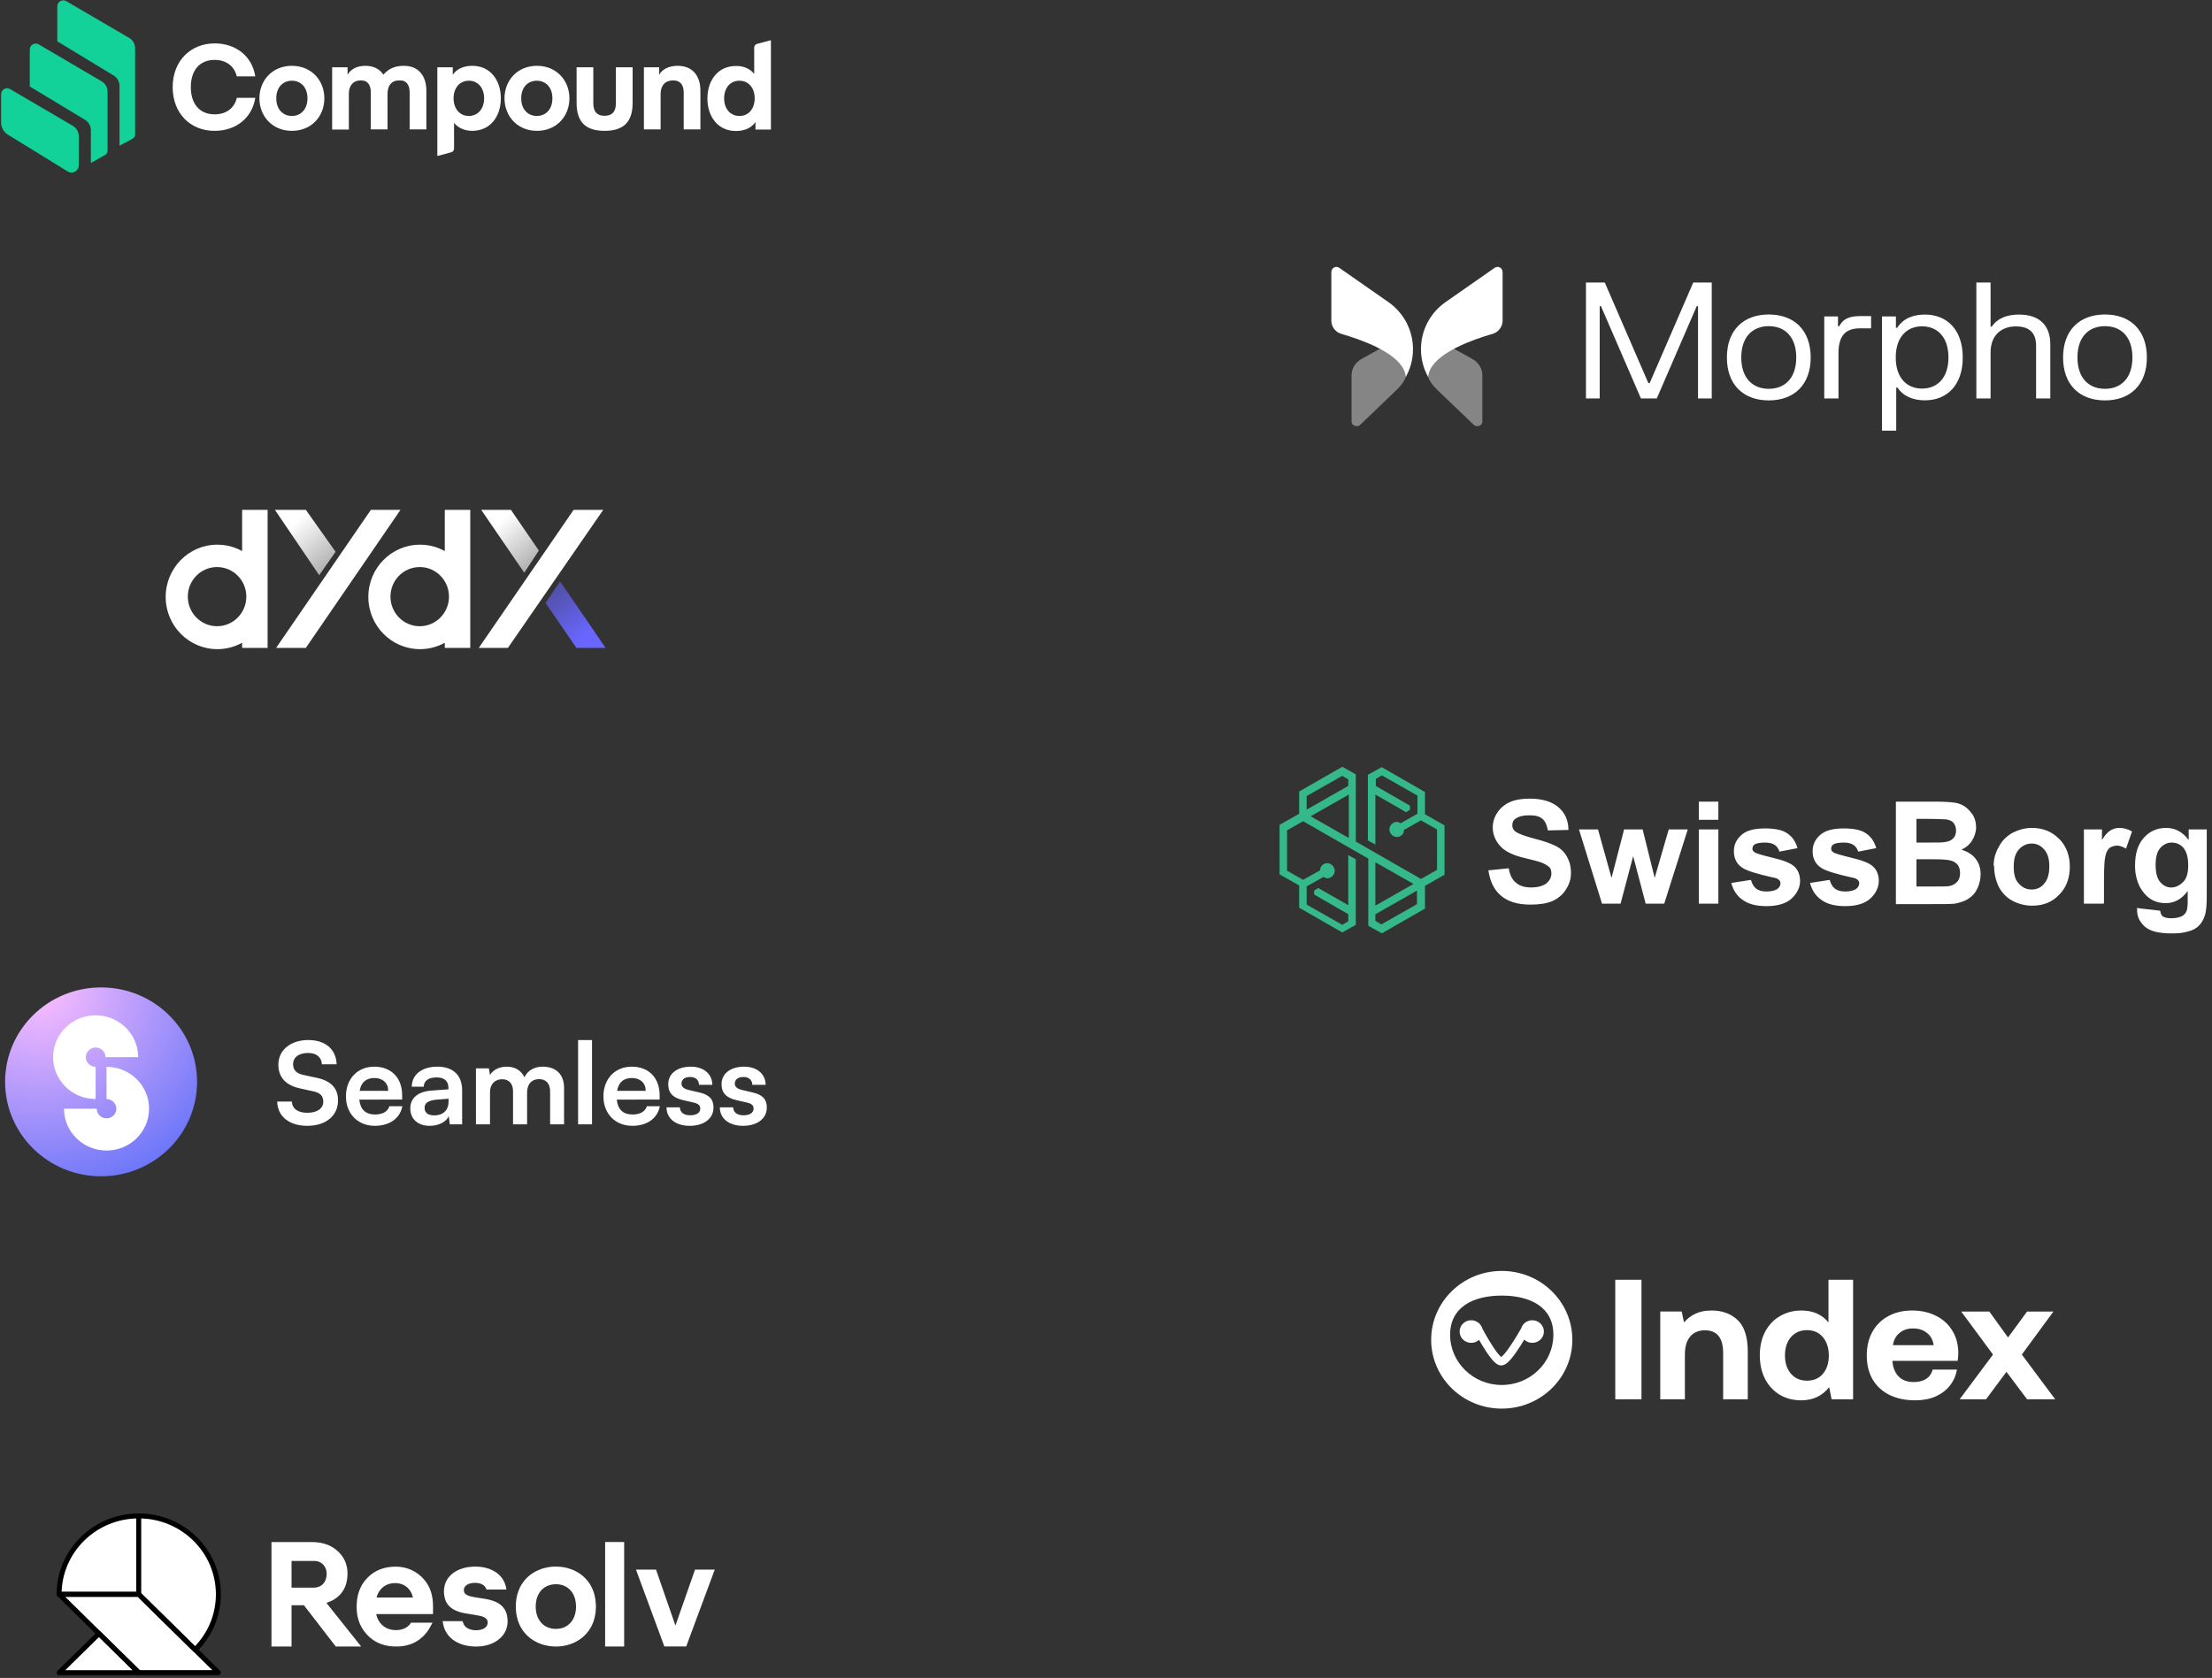 <svg width="427" height="324" viewBox="0 0 427 324" fill="none" xmlns="http://www.w3.org/2000/svg">
<rect x="0" y="0" width="427" height="324" fill="#333333" stroke="none"/>
<path d="M260.903 72.437V81.39C260.903 81.941 261.37 82.17 261.516 82.222C261.661 82.284 262.149 82.42 262.586 82.014L269.374 75.505C269.952 74.951 270.51 74.368 270.929 73.686C271.127 73.366 271.208 73.186 271.208 73.186C271.624 72.343 271.624 71.532 271.219 70.721C270.616 69.515 269.079 68.288 266.762 67.123L262.804 69.328C261.63 69.993 260.903 71.168 260.903 72.437Z" fill="white" fill-opacity="0.4"/>
<path d="M257 52.523V61.913C257 63.088 257.79 64.128 258.912 64.461C262.735 65.563 269.394 67.934 271.004 71.418C271.212 71.875 271.336 72.322 271.378 72.79C272.448 70.846 272.936 68.61 272.708 66.343C272.396 63.13 270.692 60.208 268.033 58.346L258.548 51.723C258.382 51.598 258.184 51.535 257.987 51.535C257.821 51.535 257.675 51.567 257.519 51.65C257.208 51.827 257 52.149 257 52.523Z" fill="white"/>
<path d="M286.151 72.437V81.39C286.151 81.941 285.683 82.17 285.538 82.222C285.393 82.284 284.904 82.42 284.468 82.014L277.522 75.354C277.049 74.9 276.597 74.421 276.241 73.871C275.959 73.436 275.845 73.186 275.845 73.186C275.43 72.343 275.43 71.532 275.835 70.721C276.437 69.515 277.975 68.288 280.291 67.123L284.25 69.328C285.434 69.993 286.151 71.168 286.151 72.437Z" fill="white" fill-opacity="0.4"/>
<path d="M290.06 52.523V61.913C290.06 63.088 289.271 64.127 288.149 64.46C284.326 65.562 277.667 67.933 276.056 71.417C275.848 71.875 275.724 72.322 275.682 72.79C274.612 70.845 274.124 68.609 274.353 66.342C274.664 63.129 276.368 60.207 279.028 58.346L288.512 51.722C288.679 51.597 288.876 51.535 289.073 51.535C289.239 51.535 289.385 51.566 289.541 51.649C289.852 51.826 290.06 52.148 290.06 52.523Z" fill="white"/>
<path d="M306.151 54.552H309.783L318.198 73.973H318.447L326.862 54.552H330.431V76.943H327.782V59.123H327.532L319.819 76.943H316.764L309.05 59.123H308.801V76.943H306.151V54.552Z" fill="white"/>
<path d="M333.357 69.028C333.357 63.679 336.614 60.725 341.445 60.725C346.26 60.725 349.533 63.679 349.533 69.028C349.533 74.362 346.26 77.316 341.445 77.316C336.614 77.316 333.357 74.362 333.357 69.028ZM336.131 69.028C336.131 72.947 338.266 75.077 341.445 75.077C344.608 75.077 346.744 72.947 346.744 69.028C346.744 65.094 344.608 62.98 341.445 62.98C338.266 62.98 336.131 65.094 336.131 69.028Z" fill="white"/>
<path d="M352.152 61.098H354.802V62.995H355.051C355.597 61.876 356.594 61.036 358.978 61.036H361.191V63.399H359.04C356.064 63.399 354.895 65.032 354.895 68.251V76.943H352.152V61.098Z" fill="white"/>
<path d="M363.301 83.162V61.098H365.981V63.29H366.231C367.415 61.456 369.347 60.74 371.591 60.74C375.721 60.74 378.885 63.539 378.885 69.028C378.885 74.501 375.721 77.3 371.591 77.3C369.394 77.3 367.477 76.601 366.293 74.844H366.044V83.162H363.301ZM365.95 69.028C365.95 72.869 368.007 75.03 371.03 75.03C374.069 75.03 376.126 72.869 376.126 69.028C376.126 65.172 374.069 63.011 371.03 63.011C368.007 63.011 365.95 65.172 365.95 69.028Z" fill="white"/>
<path d="M381.511 54.552H384.254V63.057H384.503C385.641 61.378 387.527 60.74 389.755 60.74C393.448 60.74 395.786 62.606 395.786 66.478V76.943H393.043V66.742C393.043 64.161 391.625 63.026 389.147 63.026C386.436 63.026 384.254 64.628 384.254 68.095V76.943H381.511V54.552Z" fill="white"/>
<path d="M398.253 69.028C398.253 63.679 401.51 60.725 406.341 60.725C411.156 60.725 414.429 63.679 414.429 69.028C414.429 74.362 411.156 77.316 406.341 77.316C401.51 77.316 398.253 74.362 398.253 69.028ZM401.027 69.028C401.027 72.947 403.162 75.077 406.341 75.077C409.504 75.077 411.639 72.947 411.639 69.028C411.639 65.094 409.504 62.98 406.341 62.98C403.162 62.98 401.027 65.094 401.027 69.028Z" fill="white"/>
<path d="M287.374 168.05L291.247 167.66C291.441 168.924 291.922 169.9 292.696 170.485C293.371 171.071 294.339 171.36 295.601 171.36C296.864 171.36 297.825 171.071 298.506 170.579C299.18 169.994 299.475 169.409 299.475 168.628C299.475 168.144 299.381 167.754 299.087 167.457C298.8 167.168 298.313 166.872 297.638 166.583C297.158 166.388 296.089 166.099 294.446 165.709C292.316 165.224 290.867 164.538 289.992 163.757C288.83 162.688 288.156 161.322 288.156 159.761C288.156 158.785 288.443 157.81 289.024 156.935C289.605 156.061 290.38 155.375 291.441 154.89C292.503 154.406 293.765 154.211 295.314 154.211C297.732 154.211 299.575 154.796 300.83 155.866C302.085 156.935 302.767 158.402 302.767 160.252L298.8 160.346C298.607 159.371 298.32 158.59 297.739 158.106C297.158 157.622 296.383 157.427 295.221 157.427C294.059 157.427 293.191 157.622 292.51 158.106C292.122 158.395 291.929 158.785 291.929 159.371C291.929 159.855 292.122 160.245 292.51 160.542C292.99 160.932 294.253 161.416 296.089 161.907C298.026 162.392 299.381 162.883 300.35 163.367C301.318 163.851 301.992 164.538 302.48 165.412C302.96 166.287 303.255 167.262 303.255 168.534C303.255 169.705 302.968 170.68 302.286 171.75C301.705 172.726 300.737 173.506 299.675 173.99C298.513 174.474 297.158 174.669 295.415 174.669C292.897 174.669 291.061 174.084 289.705 172.913C288.35 171.743 287.575 170.088 287.288 167.84L287.374 168.05ZM309.251 174.489L304.797 160.151H308.476L311.087 169.517L313.512 160.151H317.091L319.415 169.517L322.126 160.151H325.806L321.258 174.489H317.679L315.262 165.318L312.83 174.489H309.151H309.251ZM327.936 158.301V154.789H331.709V158.301H327.936ZM327.936 174.489V160.151H331.709V174.489H327.936ZM334.226 170.485L337.999 169.9C338.193 170.579 338.48 171.165 338.968 171.555C339.448 171.945 340.129 172.14 340.997 172.14C341.966 172.14 342.74 171.945 343.221 171.555C343.508 171.266 343.702 170.969 343.702 170.579C343.702 170.29 343.608 170.095 343.415 169.9C343.221 169.705 342.834 169.51 342.159 169.416C339.161 168.736 337.225 168.151 336.349 167.566C335.187 166.785 334.707 165.716 334.707 164.35C334.707 163.085 335.187 162.11 336.156 161.228C337.124 160.354 338.673 159.963 340.703 159.963C342.64 159.963 344.089 160.252 345.057 160.939C346.025 161.618 346.606 162.5 346.994 163.765L343.508 164.444C343.314 163.859 343.027 163.468 342.64 163.179C342.253 162.89 341.578 162.695 340.804 162.695C339.835 162.695 339.061 162.789 338.673 163.085C338.387 163.28 338.286 163.569 338.286 163.866C338.286 164.162 338.379 164.35 338.673 164.545C339.061 164.834 340.223 165.13 342.159 165.615C344.189 166.099 345.545 166.59 346.32 167.269C347.094 167.949 347.482 168.924 347.482 170.095C347.482 171.36 346.901 172.53 345.839 173.506C344.777 174.482 343.128 174.966 340.997 174.966C339.061 174.966 337.511 174.576 336.45 173.795C335.288 173.015 334.614 171.945 334.226 170.579V170.485ZM349.425 170.485L353.198 169.9C353.392 170.579 353.679 171.165 354.167 171.555C354.647 171.945 355.328 172.14 356.196 172.14C357.165 172.14 357.939 171.945 358.42 171.555C358.707 171.266 358.9 170.969 358.9 170.579C358.9 170.29 358.807 170.095 358.614 169.9C358.42 169.705 358.033 169.51 357.358 169.416C354.36 168.736 352.424 168.151 351.548 167.566C350.386 166.785 349.906 165.716 349.906 164.35C349.906 163.085 350.386 162.11 351.355 161.228C352.323 160.354 353.872 159.963 355.902 159.963C357.839 159.963 359.288 160.252 360.256 160.939C361.224 161.618 361.805 162.5 362.193 163.765L358.707 164.444C358.513 163.859 358.226 163.468 357.839 163.179C357.452 162.89 356.777 162.695 356.003 162.695C355.034 162.695 354.26 162.789 353.872 163.085C353.586 163.28 353.485 163.569 353.485 163.866C353.485 164.162 353.578 164.35 353.872 164.545C354.26 164.834 355.422 165.13 357.358 165.615C359.388 166.099 360.744 166.59 361.519 167.269C362.293 167.949 362.681 168.924 362.681 170.095C362.681 171.36 362.1 172.53 361.038 173.506C359.976 174.482 358.327 174.966 356.196 174.966C354.26 174.966 352.71 174.576 351.649 173.795C350.487 173.015 349.813 171.945 349.425 170.579V170.485ZM365.973 154.789H373.813C375.362 154.789 376.524 154.883 377.299 154.984C378.073 155.078 378.747 155.375 379.328 155.765C379.909 156.155 380.39 156.74 380.878 157.42C381.265 158.099 381.459 158.879 381.459 159.761C381.459 160.635 381.172 161.517 380.684 162.298C380.203 163.078 379.522 163.663 378.654 164.054C379.816 164.444 380.784 165.029 381.365 165.81C382.04 166.684 382.334 167.66 382.334 168.83C382.334 169.705 382.14 170.586 381.753 171.461C381.365 172.335 380.784 173.022 380.01 173.506C379.336 173.99 378.367 174.286 377.399 174.482C376.725 174.576 375.175 174.576 372.658 174.576H365.98V154.883V154.789H365.973ZM369.946 158.106V162.688H372.557C374.107 162.688 375.075 162.688 375.462 162.594C376.137 162.5 376.624 162.305 377.012 161.915C377.399 161.524 377.593 161.04 377.593 160.354C377.593 159.768 377.399 159.284 377.112 158.894C376.825 158.504 376.244 158.309 375.663 158.215C375.276 158.215 374.114 158.121 372.278 158.121H370.054H369.946V158.106ZM369.946 165.904V171.172H373.626C375.075 171.172 375.95 171.172 376.337 171.078C376.918 170.984 377.399 170.688 377.786 170.297C378.174 169.907 378.367 169.322 378.367 168.642C378.367 168.057 378.274 167.573 377.98 167.082C377.693 166.691 377.306 166.402 376.725 166.207C376.144 166.012 374.982 165.918 373.239 165.918H370.047H369.946V165.904ZM384.851 167.176C384.851 165.911 385.138 164.74 385.82 163.569C386.401 162.399 387.269 161.524 388.431 160.838C389.593 160.252 390.848 159.862 392.203 159.862C394.334 159.862 396.077 160.542 397.526 162.009C398.881 163.374 399.555 165.224 399.555 167.371C399.555 169.517 398.881 171.367 397.526 172.733C396.17 174.192 394.427 174.879 392.297 174.879C391.041 174.879 389.779 174.59 388.617 174.005C387.455 173.419 386.587 172.545 385.906 171.374C385.325 170.203 384.937 168.838 384.937 167.183H384.851V167.176ZM388.725 167.371C388.725 168.83 389.012 169.907 389.693 170.586C390.367 171.367 391.142 171.757 392.211 171.757C393.179 171.757 394.047 171.367 394.628 170.586C395.302 169.806 395.596 168.736 395.596 167.269C395.596 165.904 395.309 164.834 394.628 164.054C393.954 163.273 393.179 162.883 392.211 162.883C391.242 162.883 390.374 163.273 389.693 164.054C389.019 164.834 388.725 165.904 388.725 167.269V167.371ZM406.047 174.489H402.274V160.151H405.76V162.196C406.341 161.221 406.922 160.635 407.402 160.346C407.883 160.057 408.464 159.862 409.045 159.862C409.913 159.862 410.688 160.057 411.563 160.542L410.401 163.859C409.726 163.468 409.145 163.273 408.658 163.273C408.177 163.273 407.689 163.468 407.302 163.663C406.915 163.952 406.628 164.444 406.434 165.224C406.24 166.005 406.147 167.566 406.147 170.001V174.388L406.047 174.489ZM412.732 175.363L416.992 175.847C417.086 176.332 417.186 176.722 417.473 176.917C417.86 177.206 418.441 177.307 419.115 177.307C420.084 177.307 420.858 177.112 421.339 176.823C421.626 176.628 421.92 176.339 422.114 175.847C422.207 175.558 422.307 174.973 422.307 174.091V172.046C421.145 173.607 419.79 174.388 418.047 174.388C416.11 174.388 414.661 173.607 413.499 171.952C412.631 170.688 412.144 169.026 412.144 167.176C412.144 164.74 412.725 162.984 413.887 161.712C415.049 160.44 416.497 159.862 418.147 159.862C419.89 159.862 421.339 160.643 422.501 162.204V160.151H425.987V173.022C425.987 174.677 425.894 175.949 425.6 176.823C425.313 177.697 424.925 178.283 424.438 178.774C423.957 179.258 423.276 179.649 422.408 179.844C421.54 180.133 420.471 180.234 419.216 180.234C416.799 180.234 415.149 179.844 414.087 178.969C413.119 178.095 412.538 177.119 412.538 175.753C412.538 175.659 412.538 175.464 412.538 175.269L412.732 175.363ZM416.117 166.98C416.117 168.541 416.404 169.611 416.985 170.297C417.566 170.977 418.24 171.367 419.115 171.367C419.983 171.367 420.758 170.977 421.439 170.297C422.121 169.618 422.408 168.541 422.408 167.082C422.408 165.622 422.121 164.545 421.54 163.765C420.959 163.085 420.184 162.695 419.216 162.695C418.348 162.695 417.573 163.085 416.992 163.765C416.404 164.444 416.117 165.513 416.117 166.98Z" fill="white"/>
<path fill-rule="evenodd" clip-rule="evenodd" d="M266.659 148.155L264.048 149.615V162.29L265.497 163.071V153.423L270.432 156.249L271.4 156.834L272.175 156.35V155.57L265.59 151.769V150.395L266.752 149.716L273.624 153.619V157.131L270.332 158.981L270.238 158.887C270.045 158.793 269.851 158.692 269.657 158.692C268.883 158.692 268.208 159.371 268.208 160.151C268.208 160.932 268.883 161.611 269.657 161.611C270.432 161.611 271.013 161.026 271.013 160.346V160.252L274.305 158.402L277.404 160.159V167.963L274.305 169.719L261.724 162.5V149.521L259.106 148.061L250.786 152.838V157.131L247.006 159.27V168.83L250.786 170.977V175.269L259.106 180.046L261.717 178.586V165.904L260.268 165.123V174.778L254.458 171.461L253.684 171.945V172.726L260.268 176.527V177.893L259.106 178.572L252.235 174.669V171.157L255.527 169.307L255.62 169.401C255.814 169.495 256.008 169.596 256.201 169.596C256.976 169.596 257.65 168.917 257.65 168.137C257.65 167.356 256.976 166.677 256.201 166.677C255.427 166.677 254.846 167.262 254.846 167.942V168.035L251.553 169.885L248.455 168.129V160.325L251.553 158.569L264.134 165.788V178.76L266.745 180.219L275.073 175.443V171.056L278.846 168.91V159.371L275.073 157.225V152.932L266.76 148.155H266.659ZM252.235 153.712L259.106 149.81L260.268 150.489V151.754L252.235 156.336V153.712ZM253.009 157.615L260.369 153.423V161.813L253.009 157.615ZM265.497 166.489L272.856 170.68L265.497 174.872V166.489ZM265.497 177.806V176.541L273.531 171.96V174.59L266.659 178.492L265.497 177.806Z" fill="#35B98A"/>
<path d="M311.808 247.113H316.866V270.192H311.808V247.113Z" fill="white"/>
<path d="M330.441 253.048C332.464 253.048 334.128 253.663 335.432 254.894C336.735 256.125 337.387 258.158 337.387 260.993V270.191H332.632V261.256C332.632 258.333 331.463 256.871 329.125 256.871C327.889 256.871 326.933 257.278 326.259 258.091C325.584 258.904 325.247 260.047 325.247 261.519V270.19H320.492V253.245H324.64L325.078 255.355C325.686 254.63 326.416 254.07 327.271 253.673C328.125 253.256 329.182 253.047 330.441 253.047V253.048Z" fill="white"/>
<path d="M357.718 247.113V270.192H353.57L353.098 267.852C351.771 269.544 349.973 270.391 347.703 270.391C346.174 270.391 344.803 270.04 343.589 269.336C342.374 268.611 341.419 267.588 340.723 266.27C340.048 264.951 339.711 263.423 339.711 261.687C339.711 259.951 340.048 258.467 340.723 257.17C341.419 255.852 342.375 254.841 343.589 254.137C344.825 253.412 346.207 253.049 347.737 253.049C349.985 253.049 351.728 253.818 352.964 255.356V247.113H357.719H357.718ZM348.816 266.598C350.097 266.598 351.12 266.159 351.885 265.28C352.649 264.379 353.032 263.203 353.032 261.752C353.032 260.301 352.649 259.092 351.885 258.191C351.12 257.29 350.097 256.839 348.816 256.839C347.535 256.839 346.5 257.29 345.713 258.191C344.949 259.092 344.566 260.268 344.566 261.719C344.566 263.17 344.949 264.346 345.713 265.247C346.5 266.148 347.534 266.598 348.816 266.598Z" fill="white"/>
<path d="M360.358 261.752C360.358 259.993 360.718 258.466 361.437 257.169C362.178 255.851 363.202 254.84 364.506 254.136C365.833 253.411 367.361 253.048 369.092 253.048C370.823 253.048 372.386 253.388 373.712 254.07C375.061 254.73 376.106 255.674 376.849 256.906C377.613 258.114 378.006 259.543 378.029 261.191C378.029 261.785 377.985 262.313 377.894 262.774H365.316V262.906C365.428 264.137 365.833 265.105 366.53 265.807C367.227 266.511 368.183 266.862 369.396 266.862C370.363 266.862 371.161 266.665 371.79 266.269C372.442 265.851 372.87 265.247 373.072 264.456H377.76C377.58 265.577 377.142 266.588 376.445 267.489C375.749 268.39 374.826 269.104 373.68 269.632C372.533 270.138 371.218 270.39 369.734 270.39C367.8 270.39 366.126 270.039 364.71 269.335C363.315 268.631 362.237 267.632 361.472 266.335C360.73 265.016 360.359 263.488 360.359 261.752H360.358ZM373.273 259.74C373.116 258.707 372.677 257.917 371.958 257.367C371.262 256.796 370.373 256.509 369.294 256.509C368.215 256.509 367.383 256.806 366.663 257.4C365.967 257.971 365.55 258.752 365.415 259.74H373.273Z" fill="white"/>
<path d="M384.726 261.554L378.589 253.246H384.018L387.626 258.257L391.302 253.246H396.394L390.291 261.554L396.731 270.192H391.302L387.323 264.885L383.377 270.192H378.285L384.725 261.554H384.726Z" fill="white"/>
<path fill-rule="evenodd" clip-rule="evenodd" d="M289.896 271.991C297.422 271.991 303.523 266.04 303.523 258.698C303.523 251.356 297.422 245.405 289.896 245.405C282.37 245.405 276.269 251.356 276.269 258.698C276.269 266.04 282.37 271.991 289.896 271.991ZM289.896 267.428C295.4 267.428 299.862 263.087 299.862 257.731C299.862 252.375 295.4 250.167 289.896 250.167C284.392 250.167 279.93 252.375 279.93 257.731C279.93 263.087 284.392 267.428 289.896 267.428Z" fill="white"/>
<path fill-rule="evenodd" clip-rule="evenodd" d="M283.998 259.293C284.583 259.293 285.115 259.074 285.513 258.716C285.729 259.094 285.965 259.496 286.21 259.897C286.731 260.75 287.308 261.628 287.851 262.301C288.12 262.635 288.401 262.945 288.681 263.177C288.923 263.379 289.316 263.658 289.795 263.658C290.273 263.658 290.665 263.383 290.91 263.184C291.193 262.953 291.482 262.646 291.761 262.313C292.323 261.641 292.926 260.764 293.472 259.912C293.741 259.492 294 259.072 294.237 258.678C294.639 259.059 295.189 259.293 295.794 259.293C297.029 259.293 298.031 258.316 298.031 257.111C298.031 255.905 297.029 254.928 295.794 254.928C294.786 254.928 293.935 255.577 293.655 256.47C293.599 256.567 293.539 256.673 293.475 256.785C293.115 257.411 292.623 258.242 292.092 259.072C291.557 259.906 290.997 260.716 290.5 261.31C290.25 261.609 290.036 261.829 289.867 261.967C289.84 261.988 289.818 262.005 289.797 262.02C289.779 262.007 289.76 261.991 289.738 261.973C289.576 261.837 289.37 261.62 289.129 261.322C288.651 260.73 288.116 259.921 287.607 259.087C287.101 258.258 286.634 257.428 286.293 256.802C286.247 256.718 286.203 256.636 286.162 256.56C285.912 255.622 285.037 254.93 283.997 254.93C282.762 254.93 281.76 255.907 281.76 257.113C281.76 258.318 282.762 259.295 283.997 259.295L283.998 259.293Z" fill="white"/>
<g clip-path="url(#clip0_1753_10144)">
<path fill-rule="evenodd" clip-rule="evenodd" d="M145.682 18.986C145.682 17.038 144.545 15.585 142.733 15.585C140.92 15.585 139.784 17.038 139.784 18.986C139.784 20.935 140.92 22.388 142.733 22.388C144.545 22.419 145.682 20.935 145.682 18.986ZM145.59 14.286V9.184C145.59 8.844 145.805 8.566 146.143 8.473L148.816 7.762V25.017H145.836V23.563C145.098 24.676 143.747 25.295 142.057 25.295C138.585 25.295 136.558 22.512 136.558 19.017C136.558 15.523 138.585 12.74 142.057 12.74C143.747 12.709 144.976 13.451 145.59 14.286ZM127.249 12.988V14.441C127.802 13.421 129.031 12.709 130.813 12.709C133.67 12.709 135.206 14.626 135.206 17.502V24.986H131.98V17.873C131.98 16.482 131.397 15.523 129.953 15.523C128.386 15.523 127.526 16.544 127.526 18.121V24.986H124.3V12.988H127.249ZM116.712 25.264C113.24 25.264 111.305 23.749 111.305 19.852V12.988H114.53V19.914C114.53 21.584 115.268 22.357 116.712 22.357C118.155 22.357 118.893 21.584 118.893 19.914V12.988H122.119V19.852C122.119 23.749 120.183 25.264 116.712 25.264ZM100.613 18.986C100.613 21.151 101.934 22.388 103.624 22.388C105.345 22.388 106.635 21.12 106.635 18.986C106.635 16.822 105.314 15.585 103.624 15.585C101.934 15.585 100.613 16.822 100.613 18.986ZM103.655 25.264C99.845 25.264 97.388 22.388 97.388 18.986C97.388 15.585 99.815 12.709 103.655 12.709C107.464 12.709 109.922 15.585 109.922 18.986C109.922 22.419 107.464 25.264 103.655 25.264ZM87.557 18.986C87.557 20.935 88.693 22.388 90.506 22.388C92.319 22.388 93.455 20.935 93.455 18.986C93.455 17.038 92.319 15.585 90.506 15.585C88.693 15.585 87.557 17.038 87.557 18.986ZM87.649 23.718V28.696C87.649 29.036 87.434 29.315 87.096 29.407L84.423 30.119V12.988H87.403V14.441C88.14 13.328 89.492 12.709 91.182 12.709C94.653 12.709 96.681 15.492 96.681 18.986C96.681 22.481 94.653 25.264 91.182 25.264C89.462 25.264 88.263 24.522 87.649 23.718ZM74.807 18.152V24.986H71.582V17.873C71.582 16.544 71.09 15.523 69.677 15.523C68.171 15.523 67.342 16.513 67.342 18.121V25.017H64.116V12.988H67.096V14.441C67.649 13.421 68.817 12.709 70.537 12.709C72.165 12.709 73.302 13.359 74.008 14.41C75.053 13.235 76.251 12.709 77.972 12.709C80.829 12.709 82.303 14.688 82.303 17.502V24.986H79.078V17.873C79.078 16.544 78.586 15.523 77.173 15.523C75.606 15.492 74.807 16.482 74.807 18.152ZM53.333 18.986C53.333 21.151 54.654 22.388 56.343 22.388C58.064 22.388 59.354 21.12 59.354 18.986C59.354 16.822 58.033 15.585 56.343 15.585C54.654 15.585 53.333 16.822 53.333 18.986ZM56.343 25.264C52.534 25.264 50.076 22.388 50.076 18.986C50.076 15.585 52.503 12.709 56.343 12.709C60.184 12.709 62.611 15.585 62.611 18.986C62.611 22.419 60.184 25.264 56.343 25.264ZM33.333 16.822C33.333 11.751 36.805 8.38 41.444 8.38C45.468 8.38 48.663 10.792 49.278 14.75H45.714C45.222 12.709 43.594 11.565 41.444 11.565C38.494 11.565 36.835 13.637 36.835 16.822C36.835 20.007 38.494 22.079 41.444 22.079C43.594 22.079 45.253 20.935 45.714 18.894H49.278C48.663 22.852 45.468 25.264 41.444 25.264C36.805 25.295 33.333 21.924 33.333 16.822Z" fill="white"/>
<path fill-rule="evenodd" clip-rule="evenodd" d="M1.536 26.006C0.707 25.511 0.215 24.584 0.215 23.625V18.213C0.215 17.997 0.277 17.811 0.369 17.626C0.676 17.069 1.413 16.884 1.935 17.193L14.071 24.305C14.777 24.738 15.207 25.48 15.207 26.315V31.912C15.207 32.16 15.146 32.438 14.992 32.654C14.593 33.304 13.733 33.52 13.088 33.118L1.536 26.006ZM19.631 15.709C20.338 16.142 20.768 16.884 20.768 17.719V29.098C20.768 29.439 20.584 29.748 20.307 29.902L17.634 31.418C17.604 31.448 17.573 31.448 17.542 31.448V25.14C17.542 24.336 17.112 23.563 16.405 23.13L5.745 16.698V9.586C5.745 9.37 5.806 9.184 5.899 8.999C6.206 8.442 6.943 8.256 7.465 8.566L19.631 15.709ZM24.946 7.329C25.653 7.731 26.083 8.504 26.083 9.339V25.975C26.083 26.315 25.898 26.625 25.591 26.779L23.072 28.14V16.575C23.072 15.771 22.642 14.998 21.966 14.595L11.06 7.978V1.237C11.06 1.02 11.121 0.835 11.213 0.649C11.521 0.093 12.258 -0.093 12.78 0.216L24.946 7.329Z" fill="#12D299"/>
</g>
<g clip-path="url(#clip1_1753_10144)">
<path d="M110.732 98.448L92.42 125.105H98.043L116.449 98.448H110.732Z" fill="white"/>
<path d="M98.628 98.448L104.016 106.303L101.205 110.587L92.889 98.448H98.628Z" fill="url(#paint0_linear_1753_10144)"/>
<path d="M111.278 125.107L105.305 116.419L108.116 112.254L116.9 125.107H111.278Z" fill="url(#paint1_linear_1753_10144)"/>
<path fill-rule="evenodd" clip-rule="evenodd" d="M85.861 98.448H90.781V125.105H85.861V124.109C84.441 124.897 82.81 125.345 81.075 125.345C75.568 125.345 71.103 120.829 71.103 115.259C71.103 109.688 75.568 105.172 81.075 105.172C82.81 105.172 84.441 105.62 85.861 106.408V98.448ZM81.022 120.918C84.141 120.918 86.67 118.36 86.67 115.206C86.67 112.051 84.141 109.493 81.022 109.493C77.903 109.493 75.375 112.051 75.375 115.206C75.375 118.36 77.903 120.918 81.022 120.918Z" fill="white"/>
<path d="M71.593 98.448L53.3 125.105H59.035L77.31 98.448H71.593Z" fill="white"/>
<path d="M59.039 98.448L64.778 106.541L61.616 111.063L53.066 98.448H59.039Z" fill="url(#paint2_linear_1753_10144)"/>
<path fill-rule="evenodd" clip-rule="evenodd" d="M46.741 98.448H51.66V125.105H46.741V124.109C45.32 124.897 43.689 125.345 41.954 125.345C36.447 125.345 31.983 120.829 31.983 115.259C31.983 109.688 36.447 105.172 41.954 105.172C43.689 105.172 45.32 105.62 46.741 106.408V98.448ZM41.902 120.918C45.021 120.918 47.55 118.36 47.55 115.206C47.55 112.051 45.021 109.493 41.902 109.493C38.783 109.493 36.254 112.051 36.254 115.206C36.254 118.36 38.783 120.918 41.902 120.918Z" fill="white"/>
</g>
<g clip-path="url(#clip2_1753_10144)">
<ellipse cx="19.513" cy="208.897" rx="17.603" ry="17.323" fill="white"/>
<path fill-rule="evenodd" clip-rule="evenodd" d="M38.042 208.897C38.042 218.967 29.746 227.131 19.512 227.131C9.279 227.131 0.983 218.967 0.983 208.897C0.983 198.826 9.279 190.662 19.512 190.662C29.746 190.662 38.042 198.826 38.042 208.897ZM18.46 202.266C17.413 202.266 16.565 203.101 16.565 204.131C16.565 205.161 17.413 205.996 18.46 205.996V212.212C13.924 212.212 10.248 208.594 10.248 204.131C10.248 199.667 13.924 196.049 18.46 196.049C22.995 196.049 26.672 199.667 26.672 204.131H20.355C20.355 203.101 19.506 202.266 18.46 202.266ZM22.46 214.077C22.46 215.107 21.612 215.942 20.565 215.942C19.519 215.942 18.67 215.107 18.67 214.077H12.353C12.353 218.54 16.03 222.158 20.565 222.158C25.101 222.158 28.777 218.54 28.777 214.077C28.777 209.614 25.101 205.995 20.565 205.995V212.212C21.612 212.212 22.46 213.047 22.46 214.077Z" fill="url(#paint3_radial_1753_10144)"/>
<path d="M53.733 205.57C53.733 202.77 56.09 200.822 59.514 200.822C62.805 200.822 64.895 202.616 64.984 205.505H62.138C62.071 204.126 61.07 203.317 59.469 203.317C57.713 203.317 56.579 204.148 56.579 205.483C56.579 206.621 57.201 207.255 58.558 207.562L61.115 208.109C63.894 208.7 65.251 210.1 65.251 212.485C65.251 215.461 62.894 217.387 59.314 217.387C55.845 217.387 53.577 215.57 53.51 212.704H56.356C56.379 214.061 57.49 214.87 59.314 214.87C61.204 214.87 62.404 214.061 62.404 212.726C62.404 211.654 61.849 211.019 60.514 210.735L57.935 210.166C55.178 209.575 53.733 208.021 53.733 205.57ZM72.339 217.387C69.07 217.387 66.78 215.045 66.78 211.697C66.78 208.306 69.026 205.964 72.25 205.964C75.541 205.964 77.631 208.131 77.631 211.5V212.31L69.36 212.332C69.56 214.236 70.582 215.198 72.384 215.198C73.873 215.198 74.852 214.63 75.163 213.601H77.676C77.209 215.964 75.207 217.387 72.339 217.387ZM72.272 208.153C70.671 208.153 69.693 209.006 69.426 210.625H74.941C74.941 209.137 73.896 208.153 72.272 208.153ZM82.962 217.387C80.628 217.387 79.204 216.052 79.204 214.017C79.204 212.026 80.672 210.778 83.274 210.581L86.564 210.341V210.1C86.564 208.634 85.675 208.043 84.296 208.043C82.695 208.043 81.806 208.7 81.806 209.837H79.494C79.494 207.496 81.45 205.964 84.43 205.964C87.387 205.964 89.21 207.54 89.21 210.538V217.102H86.831L86.631 215.505C86.164 216.621 84.674 217.387 82.962 217.387ZM83.852 215.373C85.519 215.373 86.587 214.389 86.587 212.726V212.157L84.296 212.332C82.606 212.485 81.962 213.032 81.962 213.907C81.962 214.892 82.629 215.373 83.852 215.373ZM94.588 217.102H91.876V206.293H94.366L94.588 207.562C95.144 206.665 96.256 205.964 97.835 205.964C99.502 205.964 100.659 206.774 101.237 208.021C101.793 206.774 103.082 205.964 104.75 205.964C107.418 205.964 108.886 207.54 108.886 210.034V217.102H106.195V210.735C106.195 209.181 105.35 208.371 104.061 208.371C102.749 208.371 101.748 209.203 101.748 210.975V217.102H99.035V210.713C99.035 209.203 98.213 208.393 96.923 208.393C95.633 208.393 94.588 209.225 94.588 210.975V217.102ZM114.283 217.102H111.593V200.822H114.283V217.102ZM122.044 217.387C118.775 217.387 116.485 215.045 116.485 211.697C116.485 208.306 118.731 205.964 121.955 205.964C125.246 205.964 127.336 208.131 127.336 211.5V212.31L119.064 212.332C119.264 214.236 120.287 215.198 122.088 215.198C123.578 215.198 124.556 214.63 124.868 213.601H127.38C126.913 215.964 124.912 217.387 122.044 217.387ZM121.977 208.153C120.376 208.153 119.398 209.006 119.131 210.625H124.645C124.645 209.137 123.6 208.153 121.977 208.153ZM128.661 213.82H131.241C131.263 214.761 131.975 215.352 133.22 215.352C134.487 215.352 135.176 214.848 135.176 214.061C135.176 213.514 134.887 213.12 133.909 212.901L131.93 212.441C129.951 212.004 128.995 211.085 128.995 209.356C128.995 207.233 130.818 205.964 133.353 205.964C135.821 205.964 137.489 207.365 137.511 209.465H134.932C134.91 208.546 134.287 207.956 133.242 207.956C132.175 207.956 131.552 208.437 131.552 209.247C131.552 209.859 132.041 210.253 132.975 210.472L134.954 210.931C136.8 211.347 137.734 212.179 137.734 213.842C137.734 216.03 135.843 217.387 133.131 217.387C130.396 217.387 128.661 215.942 128.661 213.82ZM138.954 213.82H141.533C141.555 214.761 142.267 215.352 143.512 215.352C144.779 215.352 145.469 214.848 145.469 214.061C145.469 213.514 145.18 213.12 144.201 212.901L142.222 212.441C140.243 212.004 139.287 211.085 139.287 209.356C139.287 207.233 141.111 205.964 143.645 205.964C146.113 205.964 147.781 207.365 147.803 209.465H145.224C145.202 208.546 144.579 207.956 143.534 207.956C142.467 207.956 141.844 208.437 141.844 209.247C141.844 209.859 142.333 210.253 143.267 210.472L145.246 210.931C147.092 211.347 148.026 212.179 148.026 213.842C148.026 216.03 146.136 217.387 143.423 217.387C140.688 217.387 138.954 215.942 138.954 213.82Z" fill="white"/>
</g>
<g clip-path="url(#clip3_1753_10144)">
<path d="M26.786 322.976L11.423 322.985L19.109 315.42L26.786 322.976ZM42.154 307.845C42.154 312.025 40.437 315.806 37.655 318.544L26.782 307.845V292.712C35.272 292.712 42.153 299.488 42.153 307.845H42.154ZM26.782 292.712C18.293 292.712 11.411 299.488 11.411 307.845H26.782V292.712Z" fill="white"/>
<path d="M11.411 307.845L26.786 322.976H42.148L42.154 322.971L26.782 307.845H11.411Z" fill="white"/>
<path d="M26.782 307.845L37.655 318.544C40.437 315.806 42.154 312.025 42.154 307.845H42.153C42.153 299.488 35.272 292.712 26.782 292.712M26.782 307.845V292.712M26.782 307.845H11.411C11.411 299.488 18.293 292.712 26.782 292.712M26.786 322.976L11.423 322.985L19.109 315.42L26.786 322.976Z" stroke="black" stroke-width="0.956" stroke-linecap="round" stroke-linejoin="round"/>
<path d="M11.411 307.845L26.786 322.976H42.148L42.154 322.971L26.782 307.845H11.411Z" stroke="black" stroke-width="0.956" stroke-linecap="round" stroke-linejoin="round"/>
<path d="M60.186 297.758C62.197 297.766 64.022 298.296 65.454 299.76C66.799 301.136 67.242 302.828 67.036 304.686C66.769 307.102 65.408 308.68 63.096 309.488C63.054 309.504 63.083 309.492 63.017 309.517C65.25 312.319 67.479 315.117 69.72 317.927H64.815C62.769 315.272 60.719 312.614 58.672 309.958H56.277V317.931H52.404V297.758H60.188H60.186ZM56.281 306.559C57.802 306.564 59.203 306.571 60.699 306.559C62.135 306.495 63.014 305.479 63.061 303.984C63.105 302.611 62.224 301.502 60.827 301.404C59.009 301.391 58.028 301.398 56.279 301.404C56.273 301.404 56.279 304.827 56.279 306.559H56.281ZM83.58 311.659H72.622C72.823 312.776 73.632 314.103 75.111 314.566C76.471 314.991 78.42 314.818 79.346 313.328H83.49C83.162 313.9 82.904 314.465 82.545 314.958C80.917 317.193 78.623 318.064 75.907 317.917C73.578 317.791 71.653 316.826 70.272 314.946C69.069 313.307 68.736 311.433 68.875 309.457C68.988 307.848 69.479 306.369 70.527 305.106C71.815 303.554 73.509 302.723 75.52 302.543C77.716 302.346 79.684 302.916 81.311 304.417C82.791 305.78 83.449 307.527 83.574 309.481C83.62 310.198 83.581 310.921 83.581 311.659H83.58ZM79.709 308.468C79.39 306.922 78.169 305.663 76.219 305.684C74.166 305.707 73.019 307.102 72.685 308.468H79.71H79.709ZM115.039 310.201C115.029 311.185 114.893 312.15 114.569 313.083C114.327 313.782 113.975 314.439 113.527 315.032C112.891 315.878 112.086 316.53 111.145 317.022C110.441 317.39 109.694 317.635 108.914 317.784C108.264 317.907 107.605 317.95 106.944 317.924C105.841 317.878 104.782 317.64 103.781 317.178C102.814 316.732 101.973 316.115 101.291 315.299C100.521 314.377 100.032 313.324 99.774 312.161C99.593 311.337 99.541 310.504 99.584 309.664C99.639 308.568 99.886 307.516 100.369 306.523C100.615 306.02 100.922 305.553 101.286 305.122C102.066 304.199 103.033 303.533 104.158 303.081C104.845 302.805 105.559 302.635 106.295 302.549C106.92 302.476 107.545 302.473 108.173 302.534C109.101 302.625 109.992 302.854 110.835 303.244C111.634 303.614 112.35 304.103 112.964 304.732C113.837 305.629 114.419 306.683 114.737 307.882C114.886 308.449 114.981 309.026 115.009 309.611L115.036 310.198L115.039 310.201ZM111.205 310.195C111.179 309.9 111.164 309.603 111.124 309.311C111.043 308.713 110.858 308.149 110.541 307.629C110.156 306.995 109.623 306.523 108.936 306.222C108.453 306.01 107.946 305.91 107.419 305.9C106.788 305.888 106.181 305.994 105.604 306.257C105.001 306.533 104.521 306.946 104.154 307.489C103.739 308.107 103.526 308.797 103.45 309.527C103.387 310.128 103.402 310.727 103.518 311.322C103.667 312.098 103.974 312.798 104.518 313.387C104.93 313.833 105.435 314.139 106.014 314.327C106.607 314.519 107.216 314.565 107.836 314.494C108.454 314.424 109.023 314.221 109.533 313.869C110.138 313.451 110.557 312.889 110.828 312.219C111.091 311.571 111.192 310.892 111.206 310.196L111.205 310.195ZM85.458 313.032H89.307C89.334 313.146 89.324 313.108 89.334 313.146C89.511 313.864 89.971 314.332 90.664 314.583C91.201 314.777 91.758 314.817 92.325 314.764C92.746 314.725 93.14 314.614 93.501 314.395C93.937 314.13 94.224 313.616 94.13 313.096C94.068 312.744 93.859 312.505 93.554 312.334C93.254 312.163 92.926 312.065 92.592 311.994C92.234 311.919 91.872 311.861 91.512 311.8C90.846 311.687 90.177 311.591 89.515 311.461C88.899 311.34 88.3 311.151 87.739 310.866C86.803 310.389 86.157 309.673 85.879 308.66C85.659 307.856 85.63 307.047 85.813 306.233C85.965 305.552 86.279 304.944 86.745 304.418C87.464 303.607 88.379 303.107 89.416 302.806C89.996 302.639 90.59 302.545 91.194 302.51C91.869 302.471 92.538 302.502 93.203 302.615C94.047 302.757 94.841 303.036 95.565 303.489C96.437 304.034 97.074 304.776 97.454 305.724C97.594 306.07 97.686 306.432 97.743 306.802C97.749 306.841 97.748 306.881 97.752 306.929H93.916C93.904 306.9 93.889 306.868 93.877 306.835C93.715 306.379 93.394 306.074 92.957 305.874C92.584 305.703 92.187 305.649 91.78 305.639C91.344 305.629 90.919 305.684 90.508 305.833C90.276 305.918 90.066 306.038 89.891 306.213C89.56 306.547 89.468 306.947 89.594 307.388C89.671 307.656 89.872 307.835 90.114 307.969C90.362 308.106 90.628 308.192 90.901 308.26C91.447 308.397 92.003 308.472 92.558 308.553C93.336 308.665 94.112 308.786 94.867 309.008C95.481 309.188 96.058 309.442 96.569 309.826C97.111 310.234 97.492 310.758 97.721 311.39C97.865 311.785 97.935 312.194 97.969 312.611C97.996 312.932 97.999 313.252 97.962 313.571C97.89 314.188 97.709 314.769 97.387 315.305C96.942 316.043 96.325 316.608 95.575 317.038C94.881 317.437 94.132 317.68 93.341 317.814C92.529 317.951 91.712 317.966 90.893 317.881C90.066 317.795 89.266 317.598 88.508 317.254C87.784 316.925 87.151 316.476 86.635 315.875C86.184 315.351 85.868 314.754 85.667 314.097C85.575 313.797 85.514 313.492 85.472 313.181C85.466 313.135 85.458 313.088 85.454 313.034L85.458 313.032ZM122.767 303.079H126.637C127.882 306.672 129.13 310.268 130.383 313.883C131.647 310.269 132.906 306.677 134.165 303.079H137.974C136.136 308.028 134.301 312.968 132.466 317.913H128.243C126.419 312.974 124.595 308.032 122.766 303.079H122.767ZM116.813 297.753H120.488V317.932H116.813V297.753Z" fill="white"/>
</g>
<defs>
<linearGradient id="paint0_linear_1753_10144" x1="97.34" y1="100.114" x2="105.199" y2="109.452" gradientUnits="userSpaceOnUse">
<stop stop-color="white"/>
<stop offset="1" stop-color="white" stop-opacity="0.55"/>
</linearGradient>
<linearGradient id="paint1_linear_1753_10144" x1="112.567" y1="123.084" x2="102.894" y2="110.251" gradientUnits="userSpaceOnUse">
<stop stop-color="#6966FF"/>
<stop offset="1" stop-color="#6966FF" stop-opacity="0.36"/>
</linearGradient>
<linearGradient id="paint2_linear_1753_10144" x1="57.751" y1="100.18" x2="65.9" y2="109.987" gradientUnits="userSpaceOnUse">
<stop stop-color="white"/>
<stop offset="1" stop-color="white" stop-opacity="0.55"/>
</linearGradient>
<radialGradient id="paint3_radial_1753_10144" cx="0" cy="0" r="1" gradientTransform="matrix(15.287 45.587 -46.324 15.044 7.468 190.662)" gradientUnits="userSpaceOnUse">
<stop stop-color="#FFBFFF"/>
<stop offset="1" stop-color="#4F68F7"/>
</radialGradient>
<clipPath id="clip0_1753_10144">
<rect width="149" height="33.397" fill="white"/>
</clipPath>
<clipPath id="clip1_1753_10144">
<rect width="86" height="29" fill="white" transform="translate(31.5 97.397)"/>
</clipPath>
<clipPath id="clip2_1753_10144">
<rect width="149" height="37" fill="white" transform="translate(0 190.396)"/>
</clipPath>
<clipPath id="clip3_1753_10144">
<rect width="127" height="32" fill="white" transform="translate(11 291.396)"/>
</clipPath>
</defs>
</svg>
